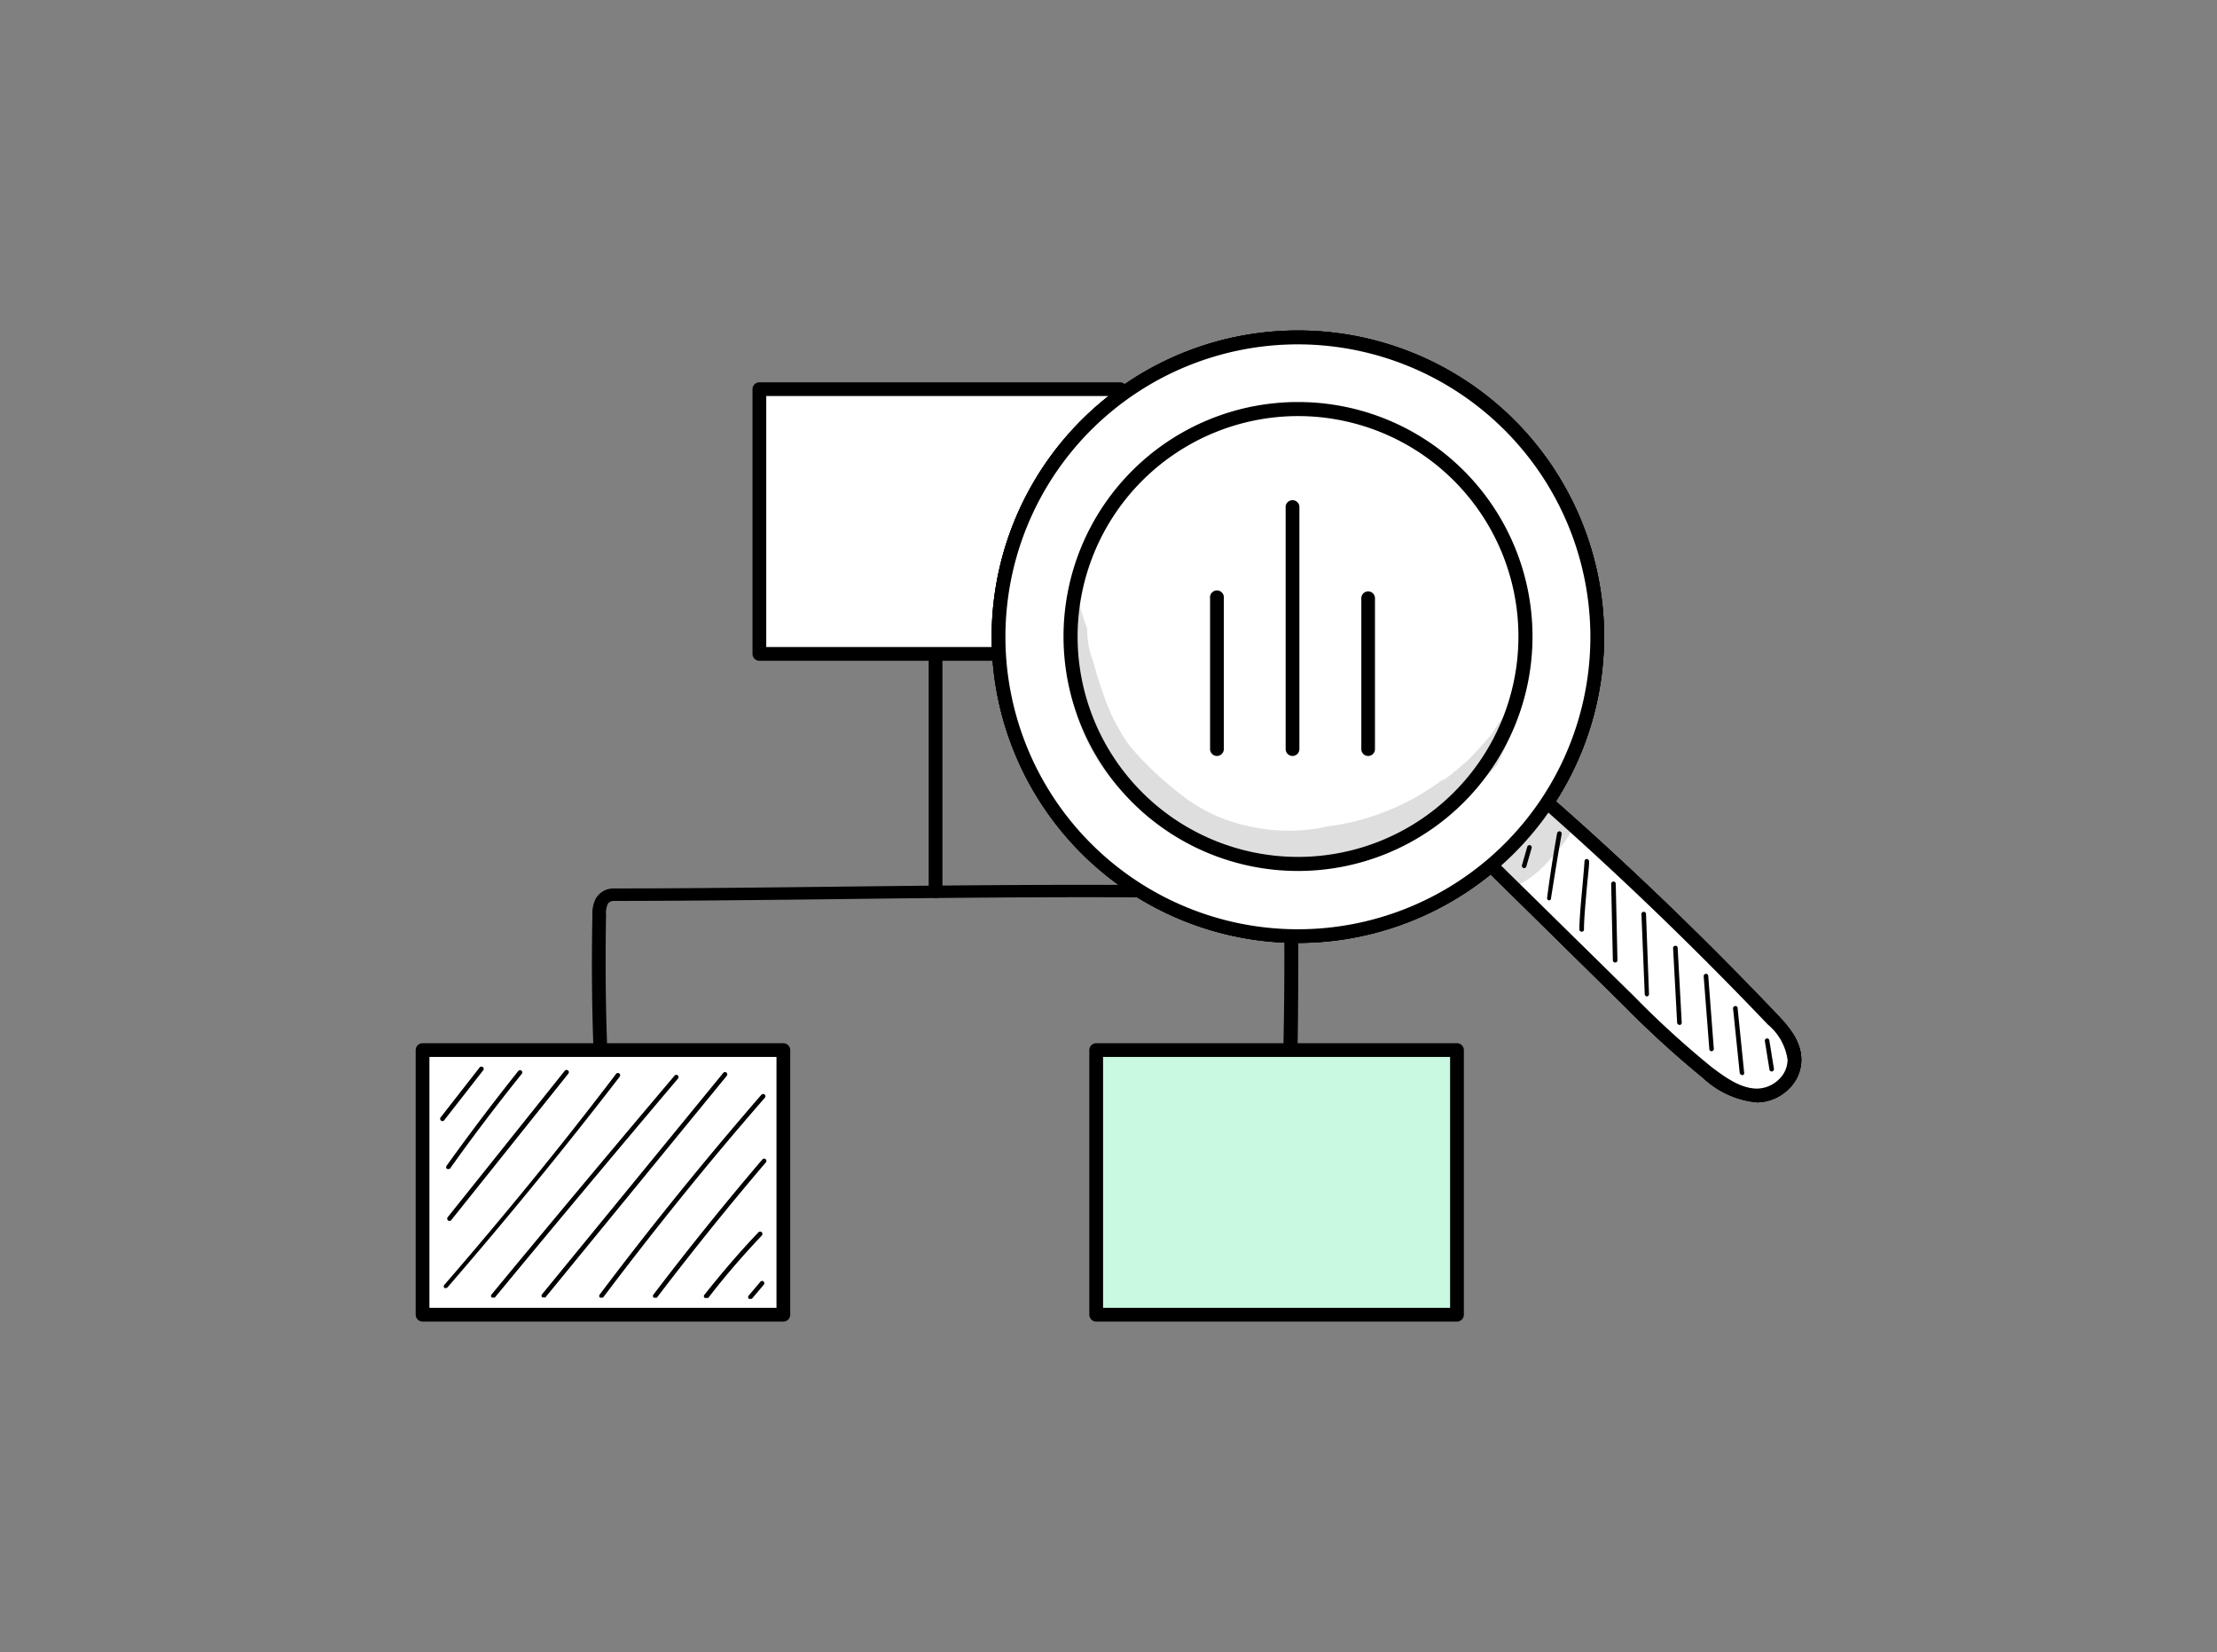 <svg xmlns="http://www.w3.org/2000/svg" id="Capa_1" data-name="Capa 1" viewBox="0 0 208 155"><rect x="0" y="0" width="208" height="155" fill="#808080" stroke="none"/><defs><style>.cls-1{fill:#caf9e2;}.cls-2{fill:#fff;}.cls-3{opacity:0.13;}</style></defs><rect class="cls-1" x="102.85" y="98.53" width="33.85" height="24.81"></rect><path d="M136.69,124H102.85a.65.65,0,0,1-.65-.65V98.53a.65.65,0,0,1,.65-.65h33.84a.65.65,0,0,1,.65.65v24.8A.65.65,0,0,1,136.69,124Zm-33.2-1.29h32.56V99.17H103.49Z"></path><rect class="cls-2" x="71.25" y="36.51" width="33.85" height="24.81"></rect><path d="M105.09,62H71.25a.65.65,0,0,1-.65-.64V36.51a.65.65,0,0,1,.65-.64h33.84a.65.65,0,0,1,.65.64V61.32A.65.65,0,0,1,105.09,62Zm-33.2-1.29h32.56V37.16H71.89Z"></path><rect class="cls-2" x="39.64" y="98.53" width="33.85" height="24.81"></rect><path d="M73.49,124H39.64a.65.65,0,0,1-.64-.65V98.53a.65.65,0,0,1,.64-.65H73.49a.65.65,0,0,1,.65.65v24.8A.65.65,0,0,1,73.49,124Zm-33.2-1.29H72.85V99.17H40.29Z"></path><path d="M87.77,84.25a.64.64,0,0,1-.64-.64c0-2.92,0-6.52,0-10.33,0-4,0-8.2,0-11.81a.64.64,0,0,1,.64-.65h0a.65.65,0,0,1,.65.64c0,3.61,0,7.79,0,11.83,0,3.8,0,7.39,0,10.31a.63.63,0,0,1-.63.65Z"></path><path d="M121.05,98.84h0a.65.65,0,0,1-.64-.66c.09-4.08.11-8.22.07-12.3a2.88,2.88,0,0,0-.14-1.12c-.14-.33-.17-.37-.47-.38-13.72-.34-29.12-.17-42.71,0-7.06.08-13.72.15-19.62.15h0a.67.67,0,0,0-.52.28,2.13,2.13,0,0,0-.16,1c-.07,4-.05,8,.09,12a.65.65,0,0,1-.62.67.63.63,0,0,1-.67-.62c-.14-4-.16-8-.08-12a3.09,3.09,0,0,1,.33-1.58,1.94,1.94,0,0,1,1.69-.92c5.89,0,12.54-.07,19.58-.15,13.61-.16,29-.33,42.76,0a1.68,1.68,0,0,1,1.63,1.16,4.17,4.17,0,0,1,.24,1.62c0,4.09,0,8.25-.07,12.34A.64.64,0,0,1,121.05,98.84Z"></path><path d="M41.51,105.19a.22.22,0,0,1-.17-.35l3.67-4.7a.22.22,0,0,1,.31,0,.21.21,0,0,1,0,.3l-3.67,4.7A.21.21,0,0,1,41.51,105.19Z"></path><path d="M42.07,109.68a.17.17,0,0,1-.12,0,.21.21,0,0,1-.05-.3c2.15-3,4.42-6,6.74-8.91a.22.22,0,0,1,.3,0,.21.21,0,0,1,0,.3c-2.32,2.89-4.59,5.88-6.73,8.89A.23.23,0,0,1,42.07,109.68Z"></path><path d="M42.17,114.56a.22.22,0,0,1-.17-.35l11-13.76a.23.23,0,0,1,.31,0,.22.22,0,0,1,0,.3l-11,13.76A.23.23,0,0,1,42.17,114.56Z"></path><path d="M41.84,120.85a.24.24,0,0,1-.14,0,.22.22,0,0,1,0-.31c5.54-6.4,11-13.06,16.1-19.78a.21.21,0,0,1,.34.26C53,107.7,47.55,114.36,42,120.77A.21.21,0,0,1,41.84,120.85Z"></path><path d="M46.27,121.74a.19.19,0,0,1-.14,0,.21.21,0,0,1,0-.3c5.65-6.84,11.43-13.75,17.17-20.53a.21.21,0,0,1,.3,0,.22.22,0,0,1,0,.3c-5.74,6.78-11.52,13.69-17.17,20.53A.23.23,0,0,1,46.27,121.74Z"></path><path d="M51,121.72a.17.17,0,0,1-.13,0,.21.21,0,0,1,0-.3l17-20.77a.21.21,0,0,1,.3,0,.22.22,0,0,1,0,.31l-17,20.77A.2.2,0,0,1,51,121.72Z"></path><path d="M56.41,121.75a.28.28,0,0,1-.13,0,.23.23,0,0,1,0-.31c4.81-6.39,9.92-12.69,15.16-18.73a.22.22,0,0,1,.31,0,.21.21,0,0,1,0,.3c-5.24,6-10.34,12.33-15.15,18.71A.2.2,0,0,1,56.41,121.75Z"></path><path d="M61.45,121.75a.24.24,0,0,1-.13,0,.22.22,0,0,1,0-.3c3.27-4.3,6.71-8.57,10.22-12.68a.22.22,0,0,1,.3,0,.22.22,0,0,1,0,.31c-3.5,4.1-6.93,8.37-10.2,12.66A.2.2,0,0,1,61.45,121.75Z"></path><path d="M66.23,121.77a.17.17,0,0,1-.13,0,.21.21,0,0,1,0-.3c1.59-2,3.29-4,5.06-5.85a.22.22,0,0,1,.31,0,.23.23,0,0,1,0,.31c-1.76,1.85-3.45,3.81-5,5.82A.23.23,0,0,1,66.23,121.77Z"></path><path d="M70.39,121.86a.24.24,0,0,1-.14,0,.23.23,0,0,1,0-.31l1.1-1.3a.21.21,0,0,1,.3,0,.22.22,0,0,1,0,.3l-1.1,1.3A.21.21,0,0,1,70.39,121.86Z"></path><path class="cls-2" d="M139.35,80.65l13.5,13.29a89.29,89.29,0,0,0,7.36,6.71c1.4,1.1,2.95,2.13,4.65,2.13a3.51,3.51,0,0,0,3.49-3.35,5.78,5.78,0,0,0-2-3.73Q155.58,84.36,143.9,74.23C142.47,76.32,141,78.41,139.35,80.65Z"></path><path d="M164.86,103.43h0a8.53,8.53,0,0,1-5.05-2.27,93.24,93.24,0,0,1-7.41-6.76L138.9,81.11a.64.64,0,0,1-.07-.85c1.69-2.22,3.13-4.34,4.52-6.38a.68.68,0,0,1,.46-.28.63.63,0,0,1,.51.14c7.77,6.73,15.33,14,22.49,21.52,1.05,1.11,2.18,2.44,2.19,4.16a3.79,3.79,0,0,1-1.15,2.72A4.3,4.3,0,0,1,164.86,103.43ZM140.2,80.59l13.11,12.89a86.79,86.79,0,0,0,7.3,6.66c1.32,1,2.75,2,4.25,2h0a3,3,0,0,0,2.08-.91,2.54,2.54,0,0,0,.77-1.8,5.23,5.23,0,0,0-1.84-3.29c-7-7.34-14.31-14.38-21.85-21C142.83,76.93,141.6,78.72,140.2,80.59Z"></path><path class="cls-2" d="M121.78,31.67a28.08,28.08,0,1,0,28.08,28.07A28.08,28.08,0,0,0,121.78,31.67Zm0,49.4A21.33,21.33,0,1,1,143.1,59.74,21.33,21.33,0,0,1,121.78,81.07Zm0,0A21.33,21.33,0,1,1,143.1,59.74,21.33,21.33,0,0,1,121.78,81.07Z"></path><path d="M121.78,88.47A28.73,28.73,0,1,1,150.5,59.74,28.76,28.76,0,0,1,121.78,88.47Zm0-56.16a27.44,27.44,0,1,0,27.43,27.43A27.47,27.47,0,0,0,121.78,32.31Zm0,49.41a22,22,0,1,1,22-22A22,22,0,0,1,121.78,81.72Zm-20.68-22a20.68,20.68,0,1,0,20.68-20.68A20.7,20.7,0,0,0,101.1,59.74Z"></path><path d="M143,81.45h-.06a.23.23,0,0,1-.15-.27l.5-1.73a.22.22,0,0,1,.26-.15.22.22,0,0,1,.15.27l-.5,1.73A.2.2,0,0,1,143,81.45Z"></path><path d="M145.33,84.48h0a.21.21,0,0,1-.18-.24c.26-2,.58-4.07.94-6.07a.23.23,0,0,1,.25-.17.22.22,0,0,1,.18.25c-.37,2-.68,4-1,6A.21.21,0,0,1,145.33,84.48Z"></path><path d="M148.4,87.42a.22.22,0,0,1-.22-.22c0-1,.16-2.7.3-4.2.08-.91.15-1.7.18-2.19a.21.21,0,0,1,.22-.21.23.23,0,0,1,.21.23c0,.5-.1,1.29-.19,2.21-.13,1.49-.29,3.17-.29,4.16A.21.21,0,0,1,148.4,87.42Z"></path><path d="M151.54,90.31a.22.22,0,0,1-.22-.2l-.16-7.18a.22.22,0,0,1,.21-.22c.13,0,.22.1.22.21l.16,7.17a.21.21,0,0,1-.21.22Z"></path><path d="M154.53,93.49a.22.22,0,0,1-.22-.21L154,85.77a.21.21,0,0,1,.21-.22.22.22,0,0,1,.22.2l.28,7.51a.22.22,0,0,1-.21.23Z"></path><path d="M157.57,96.16a.22.22,0,0,1-.22-.2l-.38-7a.21.21,0,0,1,.21-.22.2.2,0,0,1,.22.2l.38,7a.21.21,0,0,1-.2.23Z"></path><path d="M160.58,98.63a.2.2,0,0,1-.21-.2l-.53-6.83a.22.22,0,0,1,.2-.23.21.21,0,0,1,.23.2l.52,6.83a.21.21,0,0,1-.19.23Z"></path><path d="M163.43,100.85a.21.21,0,0,1-.21-.19l-.62-6a.22.22,0,1,1,.43,0l.61,6a.2.2,0,0,1-.19.23Z"></path><path d="M166.22,100.53a.21.21,0,0,1-.21-.18l-.43-2.67a.21.21,0,1,1,.42-.07l.43,2.67a.22.22,0,0,1-.17.25Z"></path><g class="cls-3"><path d="M141.64,66.54A17.13,17.13,0,0,0,140,68.8a30.83,30.83,0,0,1-2.36,2.6c-.71.63-1.38,1.18-2.07,1.71a1,1,0,0,0-.36.14,22.64,22.64,0,0,1-10.59,4.28,16.92,16.92,0,0,1-7.85-.1,15,15,0,0,1-5.88-2.81A30.85,30.85,0,0,1,106,70h0a18.32,18.32,0,0,1-2.6-5.22c-.35-.94-.61-1.9-.89-2.87A7.93,7.93,0,0,1,102,59c-.26-.71-.49-1.44-.7-2.17a1.4,1.4,0,0,0-.67-.12,34.23,34.23,0,0,0,0,8.7,17.14,17.14,0,0,0,3.8,7.89,24.7,24.7,0,0,0,4.08,3.55,23.35,23.35,0,0,0,6.28,3.41,24.63,24.63,0,0,0,3.82.67h0a14.62,14.62,0,0,0,4.23.1,18,18,0,0,0,3.24-.7A27.76,27.76,0,0,0,132.59,78a17,17,0,0,0,1.49-1,32,32,0,0,0,6.36-5.2c.34-.71.67-1.42,1-2.13.39-1.08.78-2.15,1.16-3.23A1.08,1.08,0,0,0,141.64,66.54Z"></path></g><g class="cls-3"><path d="M146.22,75.7c-1.07-.31-1.78.44-2.31,1.25l-.07.09a25.87,25.87,0,0,1-2.74,2.39h0a2.41,2.41,0,0,0-.85.7,1.89,1.89,0,0,0,2.44,2.78,10,10,0,0,0,3.11-2.75,11.88,11.88,0,0,0,1.49-1.9A1.77,1.77,0,0,0,146.22,75.7Z"></path></g><path class="cls-2" d="M139.35,80.65l13.5,13.29a89.29,89.29,0,0,0,7.36,6.71c1.4,1.1,2.95,2.13,4.65,2.13a3.51,3.51,0,0,0,3.49-3.35,5.78,5.78,0,0,0-2-3.73Q155.58,84.36,143.9,74.23C142.47,76.32,141,78.41,139.35,80.65Z"></path><path d="M164.86,103.43h0a8.53,8.53,0,0,1-5.05-2.27,93.24,93.24,0,0,1-7.41-6.76L138.9,81.11a.64.64,0,0,1-.07-.85c1.69-2.22,3.13-4.34,4.52-6.38a.68.68,0,0,1,.46-.28.63.63,0,0,1,.51.14c7.77,6.73,15.33,14,22.49,21.52,1.05,1.11,2.18,2.44,2.19,4.16a3.79,3.79,0,0,1-1.15,2.72A4.3,4.3,0,0,1,164.86,103.43ZM140.2,80.59l13.11,12.89a86.79,86.79,0,0,0,7.3,6.66c1.32,1,2.75,2,4.25,2h0a3,3,0,0,0,2.08-.91,2.54,2.54,0,0,0,.77-1.8,5.23,5.23,0,0,0-1.84-3.29c-7-7.34-14.31-14.38-21.85-21C142.83,76.93,141.6,78.72,140.2,80.59Z"></path><path class="cls-2" d="M121.78,31.67a28.08,28.08,0,1,0,28.08,28.07A28.08,28.08,0,0,0,121.78,31.67Zm0,49.4A21.33,21.33,0,1,1,143.1,59.74,21.33,21.33,0,0,1,121.78,81.07Zm0,0A21.33,21.33,0,1,1,143.1,59.74,21.33,21.33,0,0,1,121.78,81.07Z"></path><path d="M121.78,88.47A28.73,28.73,0,1,1,150.5,59.74,28.76,28.76,0,0,1,121.78,88.47Zm0-56.16a27.44,27.44,0,1,0,27.43,27.43A27.47,27.47,0,0,0,121.78,32.31Zm0,49.41a22,22,0,1,1,22-22A22,22,0,0,1,121.78,81.72Zm-20.68-22a20.68,20.68,0,1,0,20.68-20.68A20.7,20.7,0,0,0,101.1,59.74Z"></path><path d="M143,81.45h-.06a.23.23,0,0,1-.15-.27l.5-1.73a.22.22,0,0,1,.26-.15.22.22,0,0,1,.15.27l-.5,1.73A.2.2,0,0,1,143,81.45Z"></path><path d="M145.33,84.48h0a.21.21,0,0,1-.18-.24c.26-2,.58-4.07.94-6.07a.23.23,0,0,1,.25-.17.22.22,0,0,1,.18.25c-.37,2-.68,4-1,6A.21.21,0,0,1,145.33,84.48Z"></path><path d="M148.4,87.42a.22.22,0,0,1-.22-.22c0-1,.16-2.7.3-4.2.08-.91.15-1.7.18-2.19a.21.21,0,0,1,.22-.21.23.23,0,0,1,.21.23c0,.5-.1,1.29-.19,2.21-.13,1.49-.29,3.17-.29,4.16A.21.21,0,0,1,148.4,87.42Z"></path><path d="M151.54,90.31a.22.22,0,0,1-.22-.2l-.16-7.18a.22.22,0,0,1,.21-.22c.13,0,.22.1.22.21l.16,7.17a.21.21,0,0,1-.21.22Z"></path><path d="M154.53,93.49a.22.22,0,0,1-.22-.21L154,85.77a.21.21,0,0,1,.21-.22.22.22,0,0,1,.22.2l.28,7.51a.22.22,0,0,1-.21.23Z"></path><path d="M157.57,96.16a.22.22,0,0,1-.22-.2l-.38-7a.21.21,0,0,1,.21-.22.2.2,0,0,1,.22.2l.38,7a.21.21,0,0,1-.2.23Z"></path><path d="M160.58,98.63a.2.2,0,0,1-.21-.2l-.53-6.83a.22.22,0,0,1,.2-.23.21.21,0,0,1,.23.2l.52,6.83a.21.21,0,0,1-.19.23Z"></path><path d="M163.43,100.85a.21.21,0,0,1-.21-.19l-.62-6a.22.22,0,1,1,.43,0l.61,6a.2.2,0,0,1-.19.23Z"></path><path d="M166.22,100.53a.21.21,0,0,1-.21-.18l-.43-2.67a.21.21,0,1,1,.42-.07l.43,2.67a.22.22,0,0,1-.17.25Z"></path><g class="cls-3"><path d="M141.64,66.54A17.13,17.13,0,0,0,140,68.8a30.83,30.83,0,0,1-2.36,2.6c-.71.63-1.38,1.18-2.07,1.71a1,1,0,0,0-.36.14,22.64,22.64,0,0,1-10.59,4.28,16.92,16.92,0,0,1-7.85-.1,15,15,0,0,1-5.88-2.81A30.85,30.85,0,0,1,106,70h0a18.32,18.32,0,0,1-2.6-5.22c-.35-.94-.61-1.9-.89-2.87A7.93,7.93,0,0,1,102,59c-.26-.71-.49-1.44-.7-2.17a1.4,1.4,0,0,0-.67-.12,34.23,34.23,0,0,0,0,8.7,17.14,17.14,0,0,0,3.8,7.89,24.7,24.7,0,0,0,4.08,3.55,23.35,23.35,0,0,0,6.28,3.41,24.63,24.63,0,0,0,3.82.67h0a14.62,14.62,0,0,0,4.23.1,18,18,0,0,0,3.24-.7A27.76,27.76,0,0,0,132.59,78a17,17,0,0,0,1.49-1,32,32,0,0,0,6.36-5.2c.34-.71.67-1.42,1-2.13.39-1.08.78-2.15,1.16-3.23A1.08,1.08,0,0,0,141.64,66.54Z"></path></g><g class="cls-3"><path d="M146.22,75.7c-1.07-.31-1.78.44-2.31,1.25l-.07.09a25.87,25.87,0,0,1-2.74,2.39h0a2.41,2.41,0,0,0-.85.7,1.89,1.89,0,0,0,2.44,2.78,10,10,0,0,0,3.11-2.75,11.88,11.88,0,0,0,1.49-1.9A1.77,1.77,0,0,0,146.22,75.7Z"></path></g><path d="M114.17,70.93a.65.65,0,0,1-.64-.65V56.13a.65.65,0,1,1,1.29,0V70.28A.65.65,0,0,1,114.17,70.93Z"></path><path d="M128.36,70.93a.64.64,0,0,1-.64-.65V56.13a.64.64,0,1,1,1.28,0V70.28A.64.64,0,0,1,128.36,70.93Z"></path><path d="M121.27,70.93a.65.65,0,0,1-.65-.65V47.5a.65.65,0,0,1,1.29,0V70.28A.65.65,0,0,1,121.27,70.93Z"></path><path class="cls-2" d="M139.35,80.65l13.5,13.29a89.29,89.29,0,0,0,7.36,6.71c1.4,1.1,2.95,2.13,4.65,2.13a3.51,3.51,0,0,0,3.49-3.35,5.78,5.78,0,0,0-2-3.73Q155.58,84.36,143.9,74.23C142.47,76.32,141,78.41,139.35,80.65Z"></path><path d="M164.86,103.43h0a8.53,8.53,0,0,1-5.05-2.27,93.24,93.24,0,0,1-7.41-6.76L138.9,81.11a.64.64,0,0,1-.07-.85c1.69-2.22,3.13-4.34,4.52-6.38a.68.68,0,0,1,.46-.28.63.63,0,0,1,.51.14c7.77,6.73,15.33,14,22.49,21.52,1.05,1.11,2.18,2.44,2.19,4.16a3.79,3.79,0,0,1-1.15,2.72A4.3,4.3,0,0,1,164.86,103.43ZM140.2,80.59l13.11,12.89a86.79,86.79,0,0,0,7.3,6.66c1.32,1,2.75,2,4.25,2h0a3,3,0,0,0,2.08-.91,2.54,2.54,0,0,0,.77-1.8,5.23,5.23,0,0,0-1.84-3.29c-7-7.34-14.31-14.38-21.85-21C142.83,76.93,141.6,78.72,140.2,80.59Z"></path><path class="cls-2" d="M121.78,31.67a28.08,28.08,0,1,0,28.08,28.07A28.08,28.08,0,0,0,121.78,31.67Zm0,49.4A21.33,21.33,0,1,1,143.1,59.74,21.33,21.33,0,0,1,121.78,81.07Zm0,0A21.33,21.33,0,1,1,143.1,59.74,21.33,21.33,0,0,1,121.78,81.07Z"></path><path d="M121.78,88.47A28.73,28.73,0,1,1,150.5,59.74,28.76,28.76,0,0,1,121.78,88.47Zm0-56.16a27.44,27.44,0,1,0,27.43,27.43A27.47,27.47,0,0,0,121.78,32.31Zm0,49.41a22,22,0,1,1,22-22A22,22,0,0,1,121.78,81.72Zm-20.68-22a20.68,20.68,0,1,0,20.68-20.68A20.7,20.7,0,0,0,101.1,59.74Z"></path><path d="M143,81.45h-.06a.23.23,0,0,1-.15-.27l.5-1.73a.22.22,0,0,1,.26-.15.22.22,0,0,1,.15.27l-.5,1.73A.2.2,0,0,1,143,81.45Z"></path><path d="M145.33,84.48h0a.21.21,0,0,1-.18-.24c.26-2,.58-4.07.94-6.07a.23.23,0,0,1,.25-.17.22.22,0,0,1,.18.25c-.37,2-.68,4-1,6A.21.21,0,0,1,145.33,84.48Z"></path><path d="M148.4,87.42a.22.22,0,0,1-.22-.22c0-1,.16-2.7.3-4.2.08-.91.15-1.7.18-2.19a.21.21,0,0,1,.22-.21.23.23,0,0,1,.21.23c0,.5-.1,1.29-.19,2.21-.13,1.49-.29,3.17-.29,4.16A.21.21,0,0,1,148.4,87.42Z"></path><path d="M151.54,90.31a.22.22,0,0,1-.22-.2l-.16-7.18a.22.22,0,0,1,.21-.22c.13,0,.22.1.22.21l.16,7.17a.21.21,0,0,1-.21.22Z"></path><path d="M154.53,93.49a.22.22,0,0,1-.22-.21L154,85.77a.21.21,0,0,1,.21-.22.22.22,0,0,1,.22.2l.28,7.51a.22.22,0,0,1-.21.23Z"></path><path d="M157.57,96.16a.22.22,0,0,1-.22-.2l-.38-7a.21.21,0,0,1,.21-.22.2.2,0,0,1,.22.2l.38,7a.21.21,0,0,1-.2.23Z"></path><path d="M160.58,98.63a.2.2,0,0,1-.21-.2l-.53-6.83a.22.22,0,0,1,.2-.23.21.21,0,0,1,.23.2l.52,6.83a.21.21,0,0,1-.19.23Z"></path><path d="M163.43,100.85a.21.21,0,0,1-.21-.19l-.62-6a.22.22,0,1,1,.43,0l.61,6a.2.2,0,0,1-.19.23Z"></path><path d="M166.22,100.53a.21.21,0,0,1-.21-.18l-.43-2.67a.21.21,0,1,1,.42-.07l.43,2.67a.22.22,0,0,1-.17.25Z"></path><g class="cls-3"><path d="M141.64,66.54A17.13,17.13,0,0,0,140,68.8a30.83,30.83,0,0,1-2.36,2.6c-.71.63-1.38,1.18-2.07,1.71a1,1,0,0,0-.36.14,22.64,22.64,0,0,1-10.59,4.28,16.92,16.92,0,0,1-7.85-.1,15,15,0,0,1-5.88-2.81A30.85,30.85,0,0,1,106,70h0a18.32,18.32,0,0,1-2.6-5.22c-.35-.94-.61-1.9-.89-2.87A7.93,7.93,0,0,1,102,59c-.26-.71-.49-1.44-.7-2.17a1.4,1.4,0,0,0-.67-.12,34.23,34.23,0,0,0,0,8.7,17.14,17.14,0,0,0,3.8,7.89,24.7,24.7,0,0,0,4.08,3.55,23.35,23.35,0,0,0,6.28,3.41,24.63,24.63,0,0,0,3.82.67h0a14.62,14.62,0,0,0,4.23.1,18,18,0,0,0,3.24-.7A27.76,27.76,0,0,0,132.59,78a17,17,0,0,0,1.49-1,32,32,0,0,0,6.36-5.2c.34-.71.67-1.42,1-2.13.39-1.08.78-2.15,1.16-3.23A1.08,1.08,0,0,0,141.64,66.54Z"></path></g><g class="cls-3"><path d="M146.22,75.7c-1.07-.31-1.78.44-2.31,1.25l-.07.09a25.87,25.87,0,0,1-2.74,2.39h0a2.41,2.41,0,0,0-.85.7,1.89,1.89,0,0,0,2.44,2.78,10,10,0,0,0,3.11-2.75,11.88,11.88,0,0,0,1.49-1.9A1.77,1.77,0,0,0,146.22,75.7Z"></path></g><path d="M114.17,70.93a.65.65,0,0,1-.64-.65V56.13a.65.65,0,1,1,1.29,0V70.28A.65.65,0,0,1,114.17,70.93Z"></path><path d="M128.36,70.93a.64.64,0,0,1-.64-.65V56.13a.64.64,0,1,1,1.28,0V70.28A.64.64,0,0,1,128.36,70.93Z"></path><path d="M121.27,70.93a.65.65,0,0,1-.65-.65V47.5a.65.65,0,0,1,1.29,0V70.28A.65.65,0,0,1,121.27,70.93Z"></path></svg>